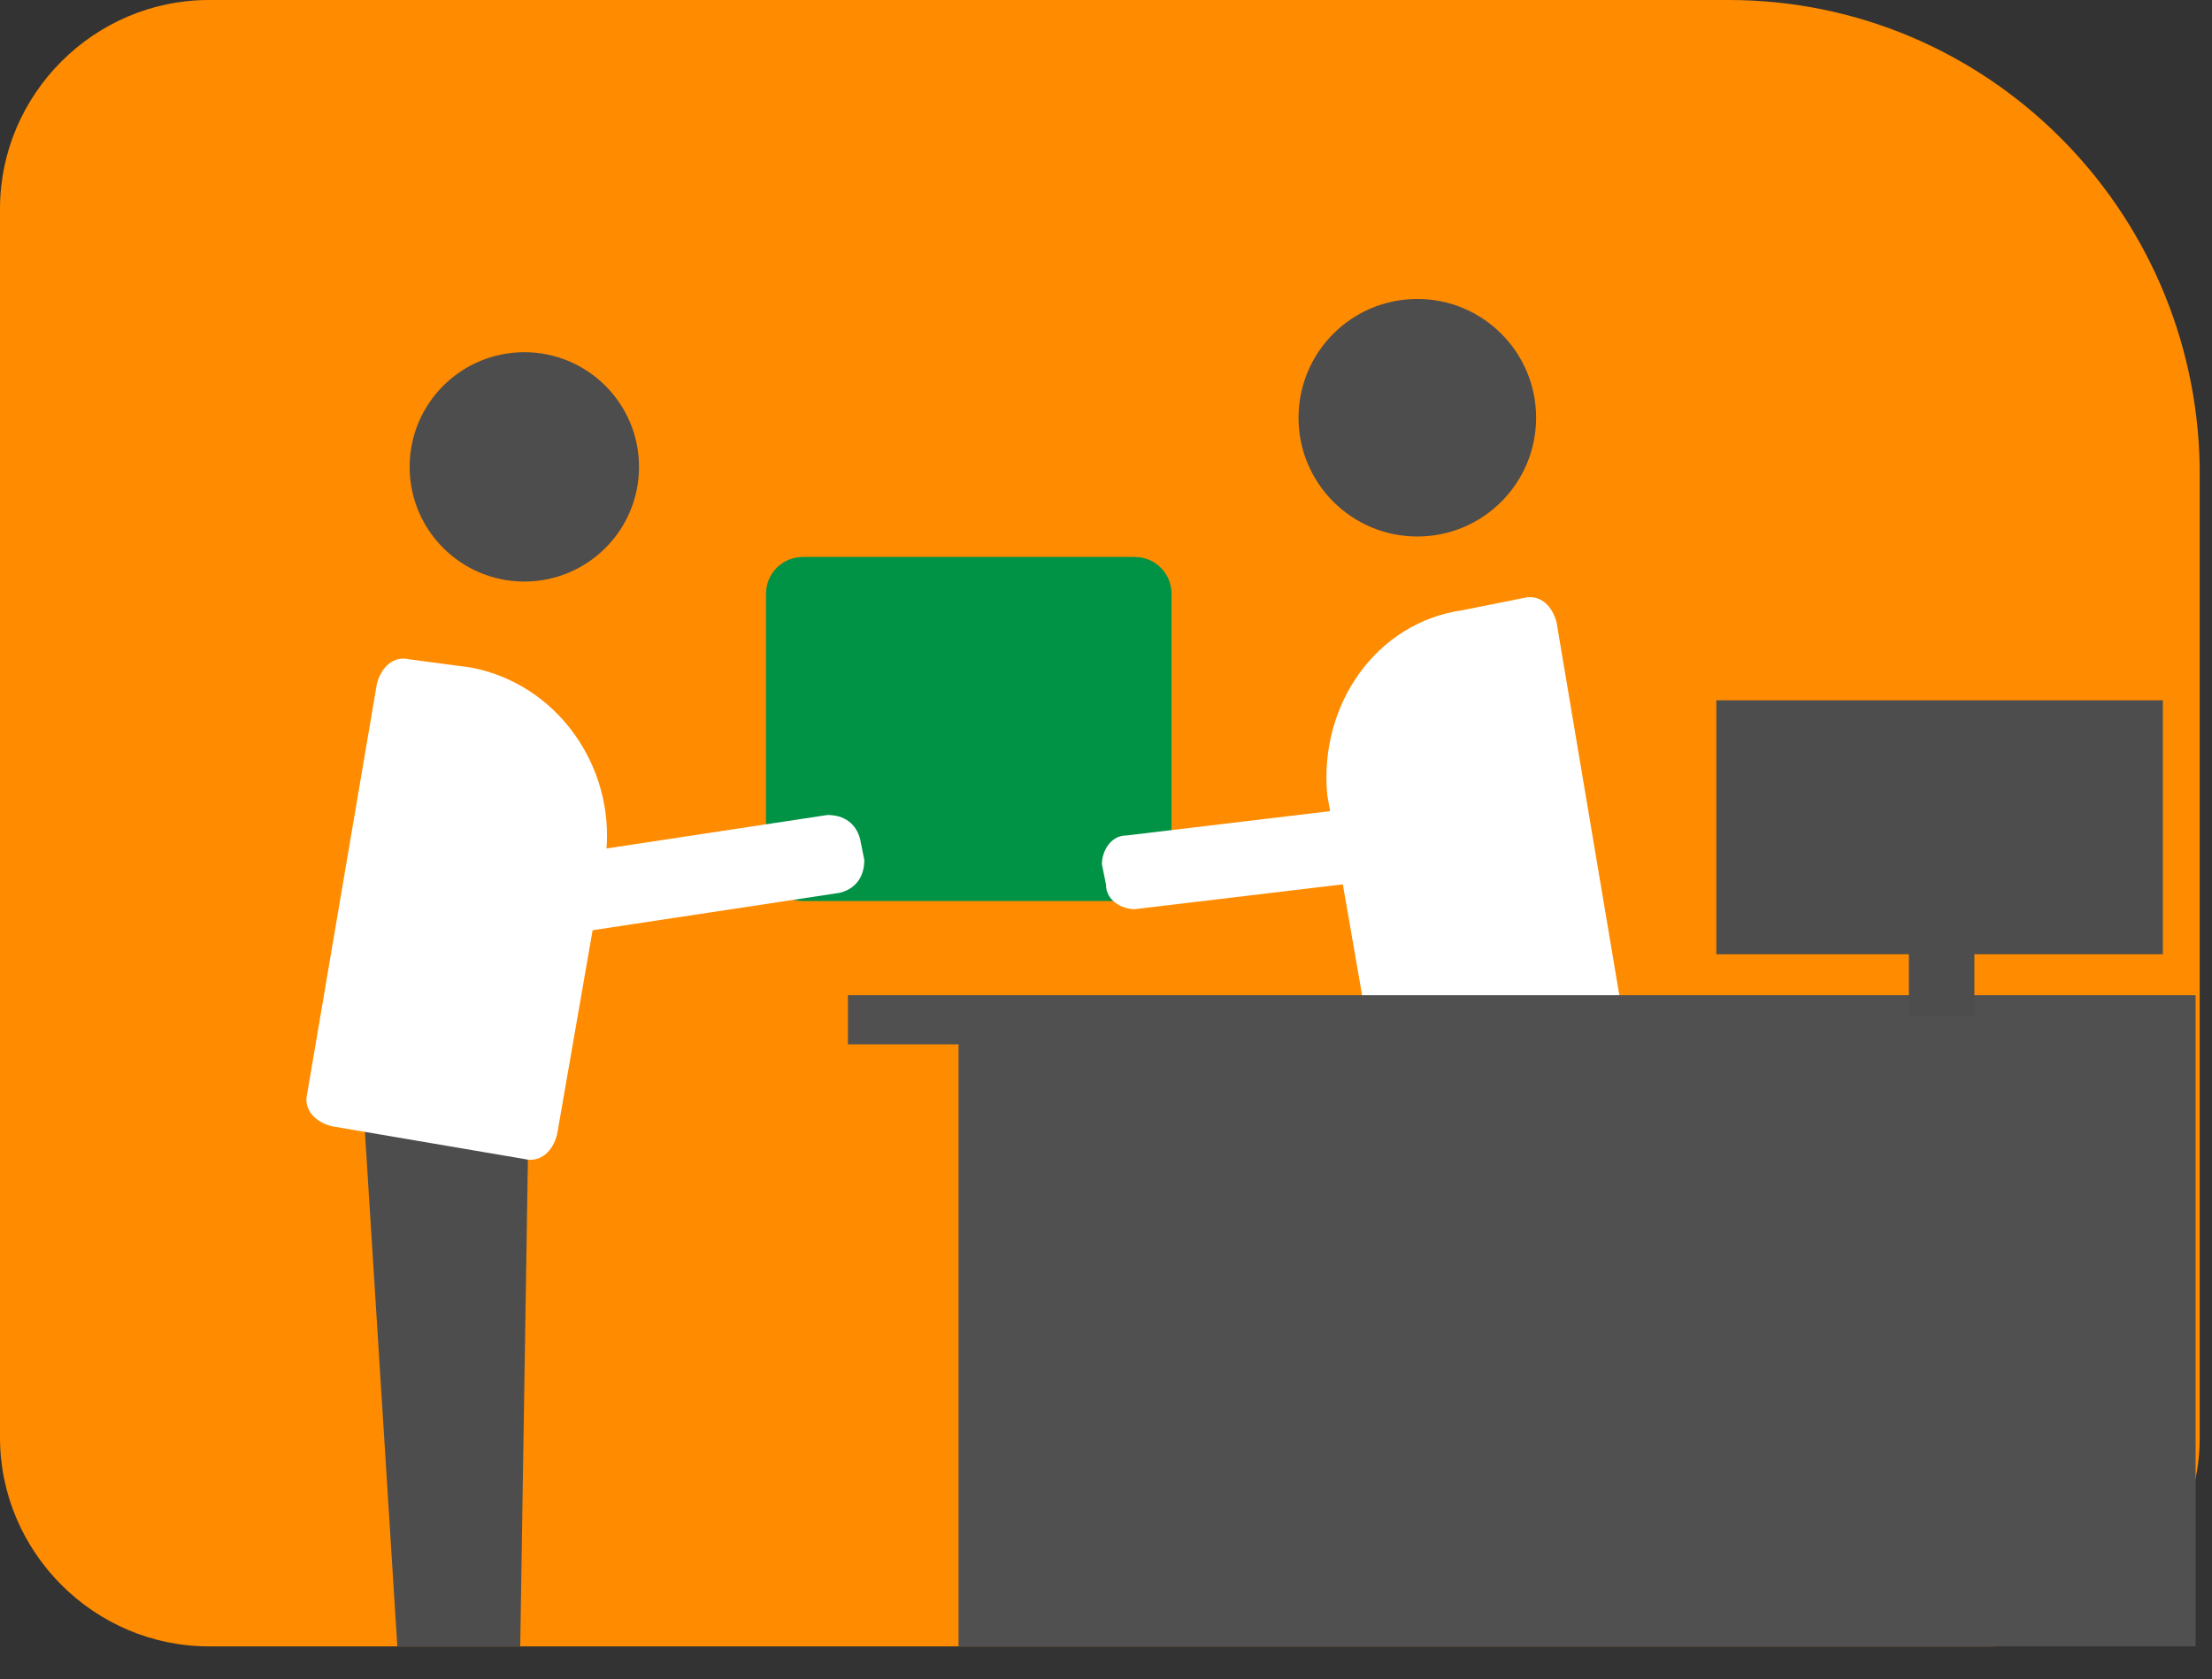 <?xml version="1.0" encoding="utf-8"?>
<!-- Generator: Adobe Illustrator 22.1.0, SVG Export Plug-In . SVG Version: 6.00 Build 0)  -->
<svg version="1.1" id="Слой_1" xmlns="http://www.w3.org/2000/svg" xmlns:xlink="http://www.w3.org/1999/xlink" x="0px" y="0px"
	 viewBox="0 0 54 41" style="enable-background:new 0 0 54 41;" xml:space="preserve">
<rect x="0" y="0" width="54" height="41" fill="#333333" stroke="none"/>
<style type="text/css">
	.st0{fill:#FF8B00;}
	.st1{fill:#FFFFFF;}
	.st2{fill:#515051;}
	.st3{fill:#009245;}
	.st4{fill:#4D4D4D;}
</style>
<g>
	<path class="st0" d="M42.2,0H5.1C2.3,0,0,2.3,0,5.1v30c0,2.8,2.3,5.1,5.1,5.1h43.5c2.8,0,5.1-2.3,5.1-5.1V11.4
		C53.6,5.1,48.5,0,42.2,0z"/>
</g>
<path class="st1" d="M35.7,14.9l1.5-0.3c0.4-0.1,0.7,0.2,0.8,0.6l1.7,10.1c0.1,0.4-0.2,0.7-0.6,0.8l-4.7,0.8
	c-0.4,0.1-0.7-0.2-0.8-0.6l-1.2-6.9C32.2,17.2,33.6,15.2,35.7,14.9z"/>
<polygon class="st2" points="53.6,40.2 53.6,24.3 20.7,24.3 20.7,25.5 23.4,25.5 23.4,40.2 "/>
<path class="st3" d="M27.7,13.6h-8.1c-0.5,0-0.9,0.4-0.9,0.9v6.6c0,0.5,0.4,0.9,0.9,0.9h8.1c0.5,0,0.9-0.4,0.9-0.9v-6.6
	C28.6,14,28.2,13.6,27.7,13.6z"/>
<circle class="st4" cx="12.8" cy="11.4" r="2.8"/>
<circle class="st4" cx="34.6" cy="10.2" r="2.9"/>
<path class="st1" d="M20.2,19.9l-6.6,1c-0.4,0.1-0.6,0.4-0.6,0.8l0.1,0.5c0.1,0.4,0.4,0.6,0.8,0.6l6.6-1c0.4-0.1,0.6-0.4,0.6-0.8
	L21,20.5C20.9,20.1,20.6,19.9,20.2,19.9z"/>
<path class="st1" d="M34.2,19.6l-6.7,0.8c-0.4,0-0.6,0.4-0.6,0.7l0.1,0.5c0,0.4,0.4,0.6,0.7,0.6l6.7-0.8c0.4,0,0.6-0.4,0.6-0.7
	l-0.1-0.5C34.9,19.8,34.5,19.5,34.2,19.6z"/>
<polygon class="st4" points="12.7,40.2 12.9,27.5 11.9,27.5 8.9,27.5 9.7,40.2 "/>
<path class="st1" d="M11.5,16.3L10,16.1c-0.4-0.1-0.7,0.2-0.8,0.6L7.5,26.7c-0.1,0.4,0.2,0.7,0.6,0.8l4.7,0.8
	c0.4,0.1,0.7-0.2,0.8-0.6l1.2-6.9C15,18.7,13.6,16.7,11.5,16.3z"/>
<rect x="41.9" y="17.1" class="st4" width="10.9" height="6.2"/>
<rect x="46.6" y="21.7" class="st4" width="1.6" height="3.1"/>
</svg>

